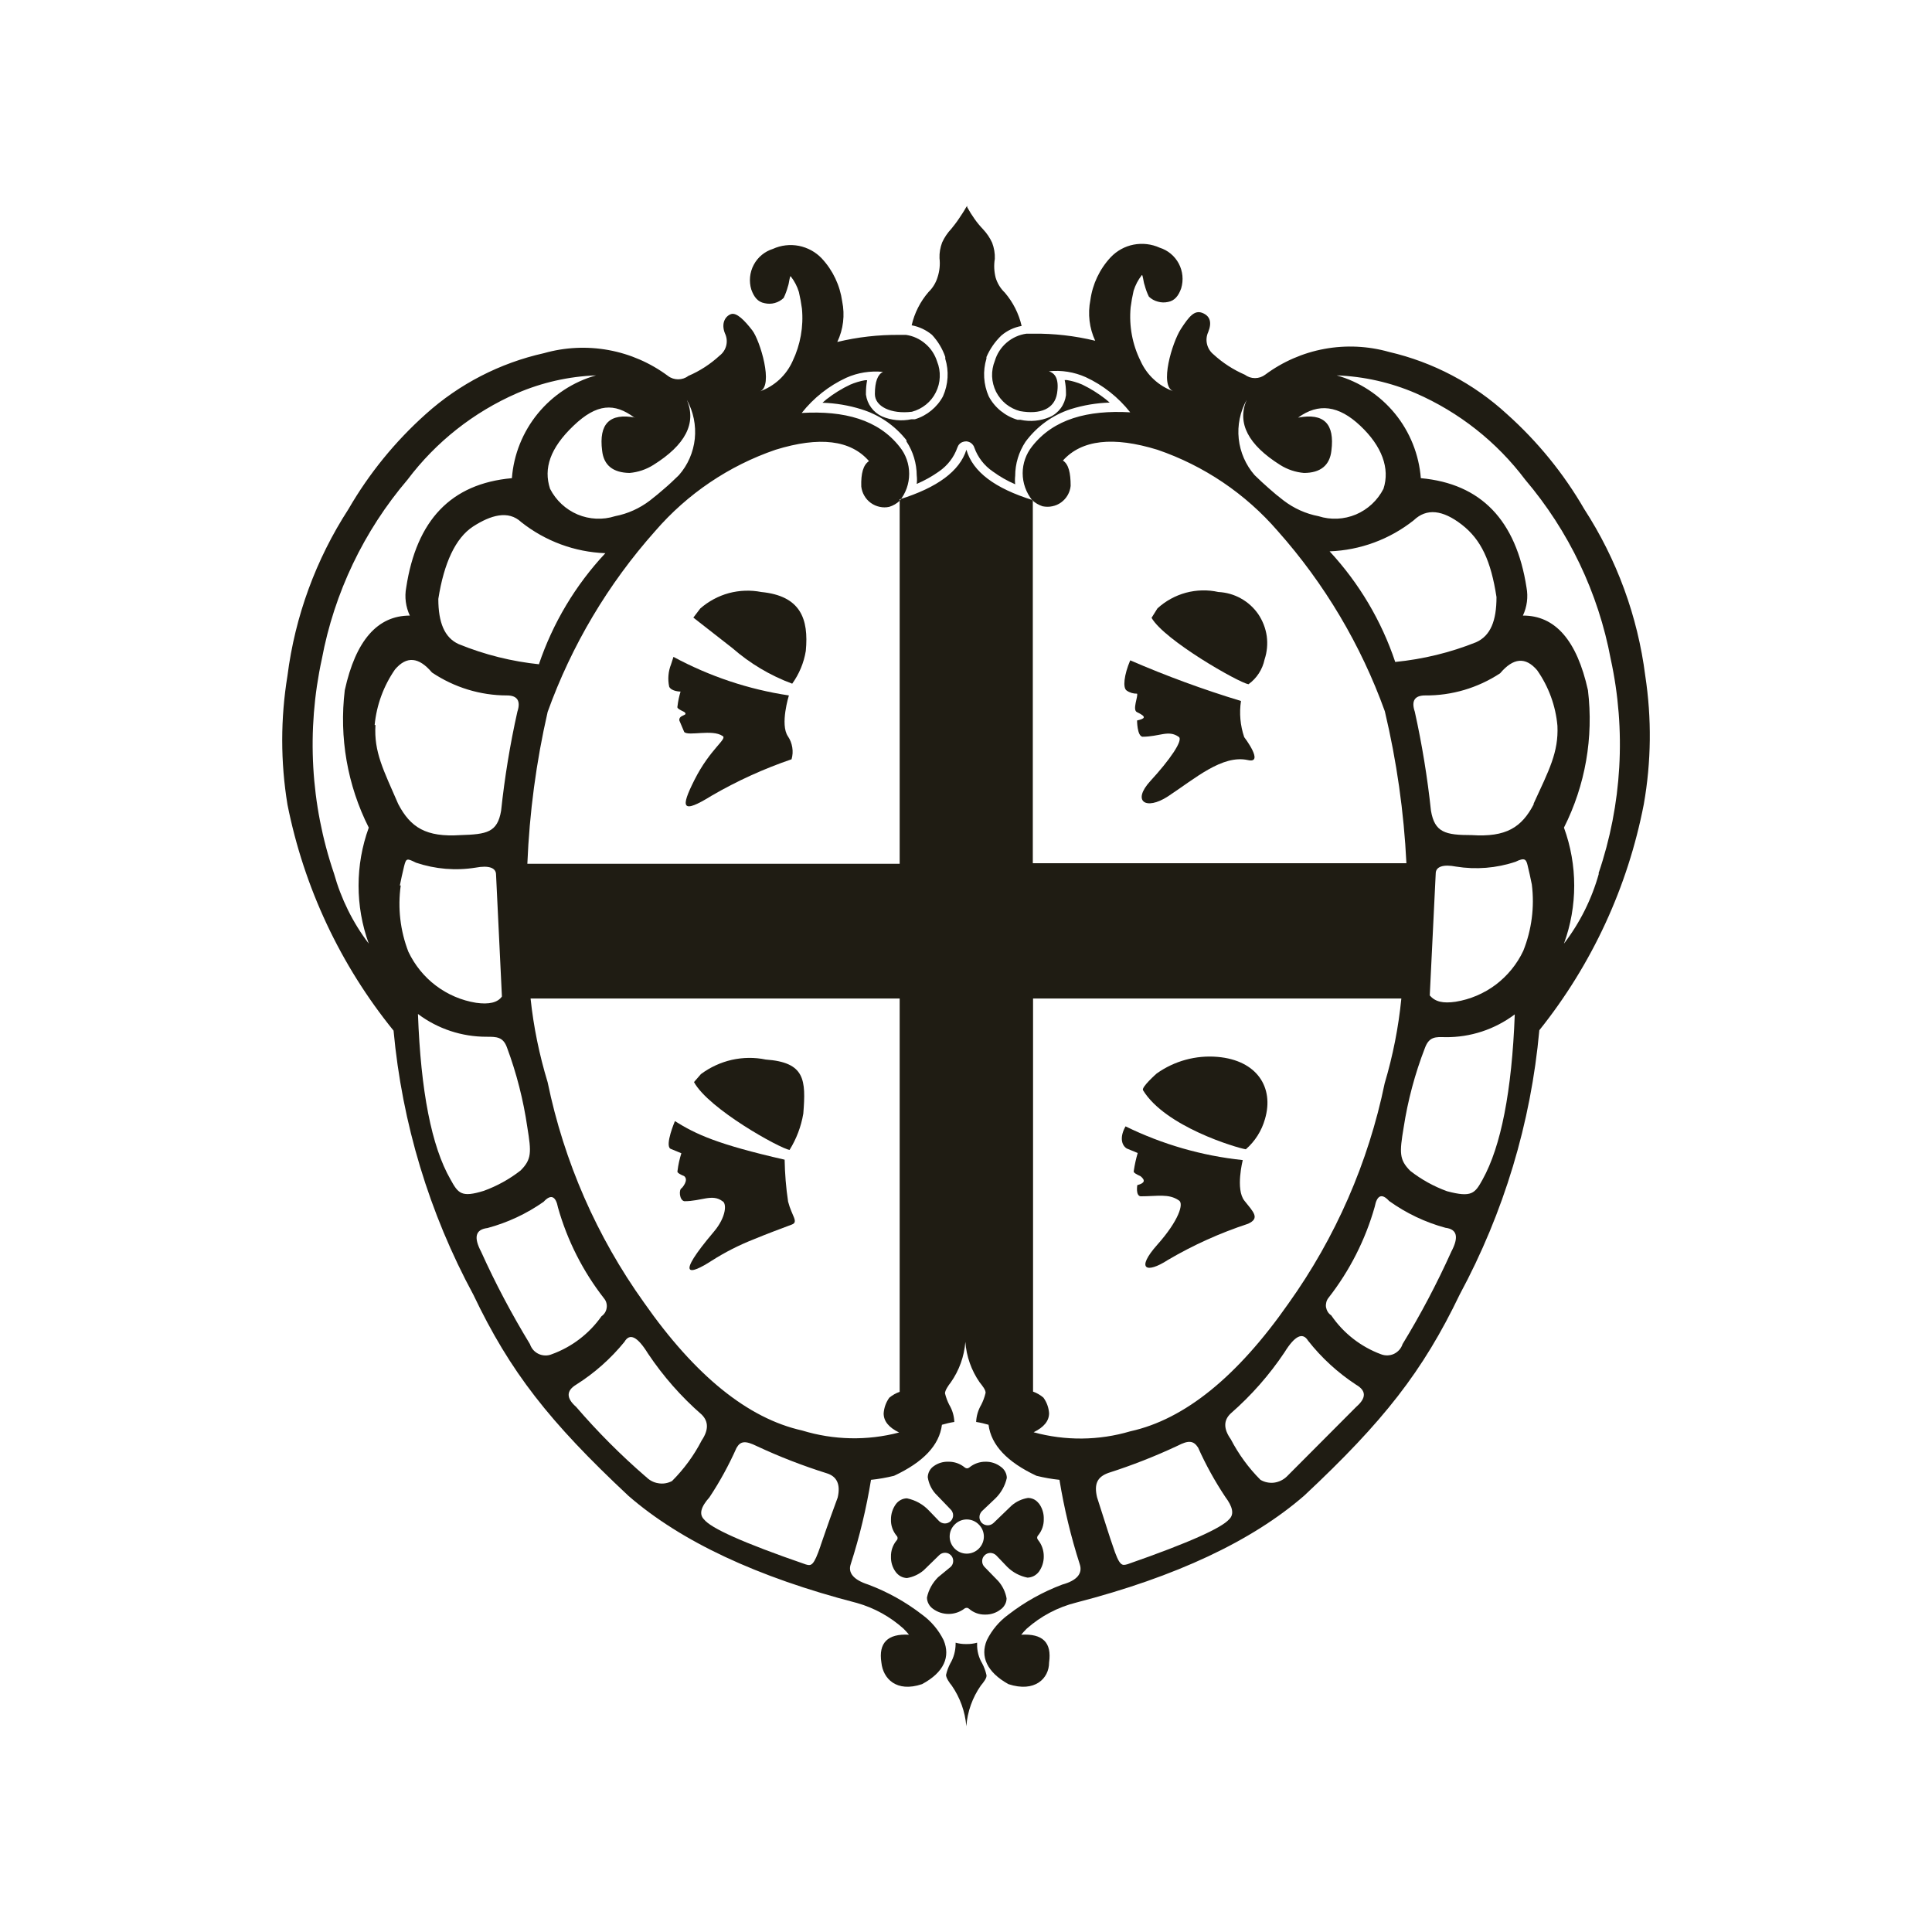 <svg width="24" height="24" viewBox="0 0 24 24" fill="none" xmlns="http://www.w3.org/2000/svg">
<path fill-rule="evenodd" clip-rule="evenodd" d="M11.653 19.593C11.584 19.662 11.535 19.749 11.515 19.845C11.515 19.872 11.522 19.899 11.535 19.923C11.547 19.947 11.566 19.968 11.588 19.984C11.644 20.026 11.713 20.049 11.784 20.049C11.854 20.049 11.923 20.026 11.979 19.984C11.987 19.977 11.998 19.973 12.008 19.973C12.019 19.973 12.029 19.977 12.037 19.984C12.093 20.033 12.165 20.059 12.239 20.057C12.308 20.058 12.375 20.036 12.429 19.994C12.451 19.979 12.47 19.958 12.483 19.934C12.497 19.91 12.504 19.883 12.504 19.855C12.49 19.776 12.454 19.701 12.401 19.641L12.229 19.464C12.21 19.444 12.2 19.418 12.201 19.391C12.201 19.364 12.212 19.339 12.232 19.32C12.251 19.301 12.277 19.291 12.304 19.291C12.331 19.292 12.357 19.303 12.376 19.322L12.512 19.464C12.581 19.533 12.669 19.579 12.764 19.598C12.792 19.597 12.819 19.59 12.844 19.577C12.868 19.564 12.889 19.546 12.906 19.524C12.946 19.468 12.967 19.401 12.966 19.332C12.966 19.259 12.942 19.188 12.896 19.131C12.889 19.123 12.884 19.112 12.884 19.102C12.884 19.091 12.889 19.08 12.896 19.073C12.943 19.016 12.968 18.944 12.966 18.87C12.968 18.812 12.953 18.754 12.924 18.704C12.916 18.689 12.905 18.675 12.893 18.663C12.878 18.646 12.859 18.632 12.837 18.622C12.816 18.613 12.793 18.608 12.77 18.608C12.694 18.62 12.623 18.653 12.565 18.704L12.343 18.918C12.323 18.937 12.297 18.948 12.27 18.948C12.242 18.948 12.216 18.937 12.196 18.918C12.178 18.899 12.167 18.873 12.167 18.846C12.167 18.82 12.178 18.794 12.196 18.774L12.366 18.613C12.436 18.544 12.485 18.457 12.507 18.36C12.507 18.333 12.5 18.306 12.487 18.282C12.474 18.258 12.456 18.237 12.434 18.222C12.38 18.18 12.313 18.157 12.244 18.158C12.171 18.157 12.099 18.182 12.042 18.229C12.034 18.236 12.024 18.24 12.013 18.24C12.002 18.24 11.992 18.236 11.984 18.229C11.927 18.182 11.856 18.157 11.782 18.158C11.717 18.156 11.654 18.174 11.601 18.212C11.578 18.227 11.559 18.248 11.546 18.272C11.533 18.296 11.526 18.323 11.525 18.35C11.536 18.424 11.567 18.493 11.616 18.55L11.81 18.752C11.82 18.761 11.827 18.772 11.832 18.785C11.838 18.797 11.84 18.81 11.84 18.824C11.84 18.837 11.838 18.85 11.832 18.863C11.827 18.875 11.82 18.886 11.81 18.896C11.791 18.914 11.765 18.925 11.738 18.925C11.711 18.925 11.685 18.914 11.666 18.896L11.537 18.762C11.464 18.686 11.37 18.634 11.267 18.613C11.24 18.613 11.213 18.62 11.189 18.633C11.165 18.646 11.144 18.664 11.128 18.686C11.089 18.741 11.067 18.808 11.068 18.875C11.065 18.949 11.091 19.021 11.138 19.078C11.146 19.085 11.15 19.096 11.15 19.107C11.15 19.117 11.146 19.128 11.138 19.136C11.091 19.192 11.066 19.264 11.068 19.338C11.066 19.407 11.087 19.474 11.128 19.529C11.145 19.551 11.165 19.569 11.189 19.582C11.213 19.595 11.24 19.602 11.267 19.603C11.344 19.59 11.415 19.557 11.474 19.507L11.669 19.317C11.678 19.308 11.69 19.301 11.702 19.296C11.714 19.291 11.728 19.289 11.741 19.289C11.755 19.289 11.768 19.292 11.78 19.297C11.792 19.303 11.803 19.31 11.813 19.32C11.822 19.329 11.829 19.341 11.834 19.353C11.839 19.366 11.841 19.379 11.841 19.392C11.841 19.406 11.838 19.419 11.833 19.431C11.827 19.444 11.82 19.455 11.81 19.464L11.653 19.593ZM11.797 19.088C11.797 19.031 11.82 18.977 11.86 18.938C11.899 18.898 11.953 18.875 12.009 18.875C12.066 18.875 12.12 18.898 12.159 18.938C12.199 18.977 12.222 19.031 12.222 19.088C12.222 19.144 12.199 19.198 12.159 19.238C12.12 19.277 12.066 19.3 12.009 19.3C11.953 19.3 11.899 19.277 11.86 19.238C11.82 19.198 11.797 19.144 11.797 19.088Z" fill="#1F1C13"/>
<path fill-rule="evenodd" clip-rule="evenodd" d="M12.138 20.423V20.406C12.095 20.418 12.05 20.424 12.004 20.423C11.959 20.424 11.914 20.418 11.871 20.406V20.423C11.87 20.508 11.848 20.591 11.805 20.663C11.781 20.709 11.763 20.757 11.752 20.807C11.752 20.843 11.795 20.906 11.823 20.939C11.926 21.088 11.989 21.262 12.004 21.444C12.018 21.262 12.08 21.088 12.184 20.939C12.211 20.906 12.264 20.843 12.254 20.807C12.243 20.757 12.225 20.709 12.201 20.663C12.158 20.591 12.136 20.508 12.138 20.423Z" fill="#1F1C13"/>
<path fill-rule="evenodd" clip-rule="evenodd" d="M20.438 8.394C20.344 7.656 20.085 6.949 19.68 6.324C19.425 5.883 19.101 5.485 18.721 5.145C18.308 4.765 17.803 4.499 17.256 4.372C16.995 4.298 16.72 4.285 16.453 4.334C16.186 4.383 15.934 4.493 15.716 4.655C15.68 4.682 15.636 4.697 15.59 4.697C15.544 4.697 15.5 4.682 15.464 4.655C15.321 4.593 15.189 4.508 15.075 4.403C15.034 4.37 15.006 4.325 14.994 4.275C14.982 4.225 14.987 4.172 15.009 4.125C15.057 4.004 15.032 3.925 14.936 3.887C14.84 3.85 14.774 3.925 14.668 4.089C14.562 4.254 14.398 4.794 14.575 4.86C14.485 4.828 14.403 4.778 14.333 4.713C14.263 4.649 14.207 4.57 14.168 4.483C14.066 4.278 14.024 4.048 14.045 3.819C14.054 3.75 14.066 3.681 14.082 3.612C14.104 3.542 14.138 3.476 14.184 3.418C14.196 3.403 14.204 3.506 14.219 3.542C14.232 3.591 14.249 3.639 14.272 3.685C14.303 3.715 14.341 3.736 14.383 3.747C14.424 3.759 14.467 3.76 14.509 3.751C14.592 3.736 14.64 3.675 14.673 3.582C14.704 3.479 14.693 3.369 14.643 3.274C14.593 3.18 14.508 3.109 14.406 3.077C14.305 3.031 14.191 3.018 14.082 3.039C13.973 3.06 13.874 3.115 13.797 3.196C13.66 3.343 13.572 3.529 13.545 3.728C13.511 3.899 13.532 4.076 13.605 4.233C13.353 4.172 13.095 4.142 12.835 4.145H12.752C12.661 4.157 12.575 4.196 12.505 4.256C12.435 4.316 12.384 4.395 12.358 4.483C12.333 4.545 12.322 4.61 12.324 4.676C12.327 4.742 12.344 4.807 12.373 4.866C12.403 4.925 12.445 4.977 12.496 5.019C12.548 5.06 12.607 5.09 12.671 5.107C12.924 5.152 13.1 5.079 13.131 4.887C13.161 4.695 13.098 4.635 13.03 4.612C13.186 4.596 13.343 4.621 13.487 4.685C13.703 4.785 13.892 4.935 14.04 5.122C13.512 5.092 13.088 5.205 12.822 5.544C12.746 5.639 12.704 5.757 12.704 5.878C12.704 6 12.746 6.118 12.822 6.213C12.859 6.248 12.903 6.273 12.951 6.289C12.991 6.297 13.032 6.298 13.072 6.289C13.112 6.281 13.149 6.265 13.182 6.241C13.215 6.217 13.243 6.186 13.263 6.151C13.283 6.116 13.296 6.077 13.3 6.036C13.3 5.872 13.274 5.766 13.204 5.721C13.436 5.463 13.828 5.418 14.378 5.587C14.957 5.785 15.473 6.134 15.873 6.597C16.455 7.252 16.906 8.012 17.203 8.836C17.35 9.456 17.44 10.087 17.471 10.723H12.83V6.213C12.358 6.066 12.085 5.862 12.005 5.587C11.921 5.852 11.646 6.056 11.176 6.203V10.73H6.551C6.577 10.095 6.661 9.464 6.803 8.844C7.101 8.016 7.554 7.254 8.139 6.597C8.539 6.134 9.055 5.785 9.634 5.587C10.181 5.418 10.568 5.466 10.795 5.728C10.724 5.774 10.694 5.88 10.699 6.044C10.704 6.084 10.716 6.123 10.737 6.158C10.757 6.193 10.784 6.223 10.817 6.247C10.85 6.271 10.888 6.288 10.927 6.296C10.967 6.305 11.008 6.305 11.047 6.296C11.096 6.281 11.14 6.255 11.176 6.221C11.253 6.126 11.294 6.008 11.294 5.886C11.294 5.764 11.253 5.646 11.176 5.551C10.911 5.213 10.487 5.099 9.959 5.13C10.107 4.943 10.296 4.793 10.512 4.693C10.655 4.629 10.813 4.604 10.969 4.62C10.904 4.65 10.868 4.741 10.868 4.895C10.868 5.049 11.068 5.147 11.328 5.115C11.392 5.098 11.451 5.068 11.503 5.026C11.554 4.985 11.596 4.933 11.625 4.874C11.655 4.815 11.672 4.75 11.674 4.684C11.677 4.618 11.666 4.552 11.641 4.491C11.614 4.405 11.564 4.328 11.495 4.27C11.427 4.211 11.344 4.173 11.255 4.16H11.171C10.912 4.158 10.653 4.187 10.401 4.248C10.476 4.091 10.497 3.914 10.462 3.744C10.434 3.544 10.346 3.358 10.209 3.211C10.133 3.13 10.033 3.076 9.924 3.054C9.815 3.033 9.702 3.046 9.601 3.092C9.499 3.124 9.413 3.195 9.363 3.29C9.313 3.384 9.302 3.495 9.333 3.597C9.366 3.69 9.414 3.751 9.497 3.766C9.539 3.776 9.583 3.776 9.624 3.764C9.666 3.753 9.704 3.731 9.735 3.701C9.757 3.655 9.775 3.606 9.788 3.557C9.803 3.521 9.81 3.418 9.823 3.433C9.868 3.491 9.903 3.557 9.924 3.627C9.94 3.696 9.953 3.765 9.962 3.834C9.983 4.058 9.943 4.283 9.846 4.486C9.807 4.573 9.751 4.651 9.681 4.716C9.611 4.78 9.529 4.83 9.439 4.862C9.616 4.796 9.439 4.226 9.346 4.105C9.252 3.983 9.149 3.875 9.078 3.903C9.007 3.93 8.957 4.019 9.005 4.14C9.028 4.187 9.034 4.24 9.022 4.291C9.01 4.341 8.981 4.386 8.939 4.418C8.825 4.523 8.693 4.609 8.55 4.67C8.514 4.698 8.47 4.712 8.424 4.712C8.379 4.712 8.334 4.698 8.298 4.67C8.08 4.508 7.828 4.398 7.561 4.349C7.294 4.3 7.019 4.313 6.758 4.387C6.211 4.509 5.704 4.77 5.288 5.145C4.908 5.485 4.584 5.883 4.329 6.324C3.924 6.949 3.665 7.656 3.571 8.394C3.484 8.925 3.484 9.465 3.571 9.995C3.776 11.024 4.228 11.988 4.889 12.803C4.995 13.953 5.332 15.07 5.881 16.085C6.336 17.04 6.823 17.661 7.808 18.583C8.459 19.148 9.405 19.592 10.646 19.913C10.861 19.974 11.058 20.083 11.224 20.232C11.248 20.256 11.271 20.281 11.292 20.307C11.027 20.292 10.911 20.408 10.949 20.653C10.969 20.85 11.133 21.029 11.454 20.921C11.732 20.772 11.807 20.577 11.722 20.375C11.66 20.249 11.568 20.14 11.454 20.057C11.251 19.9 11.025 19.774 10.785 19.684C10.601 19.625 10.532 19.537 10.568 19.431C10.678 19.089 10.762 18.738 10.82 18.383C10.916 18.373 11.012 18.356 11.106 18.333C11.469 18.163 11.669 17.954 11.701 17.699C11.752 17.684 11.803 17.672 11.855 17.664C11.852 17.589 11.831 17.516 11.792 17.451C11.769 17.406 11.751 17.358 11.739 17.308C11.739 17.272 11.782 17.209 11.81 17.174C11.915 17.025 11.978 16.85 11.992 16.669C12.005 16.85 12.067 17.025 12.171 17.174C12.199 17.209 12.252 17.272 12.242 17.308C12.23 17.358 12.212 17.406 12.189 17.451C12.151 17.516 12.129 17.589 12.126 17.664C12.178 17.672 12.229 17.684 12.28 17.699C12.312 17.951 12.512 18.163 12.876 18.333C12.969 18.356 13.065 18.373 13.161 18.383C13.219 18.738 13.303 19.089 13.413 19.431C13.451 19.545 13.381 19.633 13.196 19.684C12.956 19.774 12.73 19.9 12.527 20.057C12.413 20.14 12.321 20.249 12.259 20.375C12.174 20.577 12.259 20.772 12.527 20.921C12.855 21.029 13.032 20.85 13.032 20.653C13.068 20.401 12.951 20.292 12.686 20.307C12.707 20.281 12.73 20.256 12.754 20.232C12.93 20.076 13.14 19.965 13.368 19.908C14.608 19.587 15.554 19.143 16.203 18.578C17.188 17.656 17.675 17.035 18.133 16.081C18.681 15.064 19.018 13.948 19.122 12.798C19.776 11.981 20.221 11.018 20.42 9.99C20.513 9.463 20.519 8.924 20.438 8.394ZM6.707 8.253C6.36 8.218 6.02 8.133 5.697 8.001C5.523 7.922 5.445 7.735 5.445 7.44C5.515 6.993 5.659 6.683 5.876 6.541C6.094 6.4 6.313 6.334 6.475 6.486C6.773 6.722 7.139 6.858 7.52 6.872C7.149 7.268 6.868 7.739 6.694 8.253H6.707ZM7.894 5.188C7.573 5.127 7.437 5.264 7.48 5.599C7.5 5.779 7.614 5.872 7.821 5.875C7.926 5.866 8.027 5.832 8.116 5.776C8.515 5.527 8.654 5.258 8.533 4.968C8.614 5.115 8.648 5.284 8.631 5.451C8.613 5.618 8.545 5.776 8.434 5.902C8.371 5.963 8.313 6.019 8.257 6.066C8.202 6.114 8.136 6.17 8.073 6.218C7.946 6.315 7.798 6.382 7.641 6.412C7.488 6.461 7.323 6.453 7.175 6.391C7.027 6.328 6.906 6.215 6.833 6.072C6.75 5.819 6.833 5.567 7.124 5.289C7.414 5.011 7.634 5.003 7.881 5.188H7.894ZM4.149 10.851C3.857 9.994 3.805 9.073 3.998 8.187C4.152 7.364 4.52 6.595 5.063 5.958C5.416 5.489 5.884 5.12 6.422 4.885C6.733 4.751 7.066 4.676 7.404 4.663C7.12 4.743 6.868 4.909 6.681 5.137C6.494 5.366 6.381 5.646 6.359 5.94C5.601 6.008 5.174 6.463 5.046 7.299C5.024 7.417 5.04 7.538 5.091 7.647C4.69 7.647 4.419 7.955 4.283 8.574C4.212 9.16 4.315 9.754 4.581 10.281C4.412 10.746 4.412 11.257 4.581 11.722C4.383 11.462 4.237 11.166 4.149 10.851ZM4.654 9.006C4.678 8.758 4.765 8.521 4.907 8.316C5.051 8.147 5.202 8.16 5.366 8.354C5.642 8.539 5.966 8.639 6.298 8.639C6.424 8.639 6.472 8.705 6.427 8.841C6.336 9.247 6.269 9.658 6.225 10.071C6.179 10.341 6.048 10.364 5.72 10.374C5.291 10.402 5.099 10.278 4.947 9.988C4.763 9.564 4.644 9.344 4.664 9.006H4.654ZM4.967 11C4.985 10.912 4.995 10.864 5.02 10.76C5.046 10.657 5.056 10.662 5.169 10.717C5.408 10.797 5.661 10.818 5.909 10.778C6.068 10.748 6.162 10.778 6.162 10.864C6.211 11.874 6.235 12.379 6.235 12.379C6.182 12.455 6.073 12.48 5.914 12.457C5.733 12.428 5.562 12.355 5.415 12.244C5.269 12.134 5.152 11.989 5.073 11.823C4.972 11.562 4.939 11.278 4.978 11H4.967ZM5.596 14.651C5.361 14.242 5.227 13.556 5.192 12.596C5.438 12.781 5.738 12.88 6.046 12.879C6.167 12.879 6.25 12.879 6.298 13.013C6.417 13.333 6.502 13.666 6.551 14.005C6.601 14.313 6.606 14.401 6.467 14.54C6.329 14.648 6.175 14.733 6.01 14.793C5.732 14.879 5.692 14.826 5.596 14.651ZM6.583 16.697C6.358 16.327 6.155 15.945 5.977 15.55C5.881 15.368 5.907 15.273 6.056 15.255C6.305 15.188 6.541 15.078 6.753 14.929C6.843 14.831 6.904 14.856 6.932 15.002C7.048 15.412 7.243 15.796 7.505 16.131C7.518 16.147 7.528 16.166 7.533 16.186C7.538 16.206 7.54 16.227 7.536 16.248C7.533 16.269 7.526 16.288 7.515 16.306C7.504 16.324 7.489 16.339 7.472 16.351C7.319 16.568 7.103 16.733 6.854 16.823C6.828 16.834 6.8 16.839 6.772 16.838C6.744 16.837 6.716 16.831 6.691 16.819C6.665 16.807 6.643 16.79 6.624 16.769C6.606 16.748 6.592 16.723 6.583 16.697ZM8.023 18.345C7.713 18.077 7.424 17.787 7.157 17.477C7.033 17.368 7.033 17.277 7.157 17.201C7.384 17.058 7.587 16.878 7.757 16.669C7.823 16.555 7.919 16.603 8.05 16.815C8.238 17.096 8.462 17.351 8.717 17.573C8.803 17.659 8.803 17.765 8.717 17.893C8.621 18.08 8.496 18.25 8.348 18.398C8.295 18.426 8.235 18.436 8.176 18.425C8.117 18.416 8.063 18.386 8.023 18.343V18.345ZM10.194 19.201C10.108 19.454 10.078 19.454 10.01 19.434C9.217 19.161 8.831 18.982 8.747 18.876C8.682 18.812 8.704 18.722 8.813 18.6C8.942 18.406 9.054 18.2 9.149 17.987C9.199 17.898 9.262 17.896 9.401 17.964C9.681 18.095 9.97 18.207 10.265 18.3C10.396 18.338 10.444 18.439 10.406 18.603C10.257 19.007 10.237 19.08 10.194 19.199V19.201ZM11.176 17.29C11.129 17.306 11.086 17.331 11.047 17.363C11.006 17.42 10.982 17.487 10.977 17.558C10.977 17.654 11.04 17.732 11.169 17.795C10.773 17.899 10.356 17.89 9.964 17.77C9.291 17.62 8.636 17.09 8 16.181C7.414 15.363 7.006 14.43 6.803 13.444C6.7 13.105 6.628 12.757 6.591 12.404H11.176V17.29ZM15.946 6.218C15.883 6.17 15.822 6.12 15.762 6.066C15.701 6.013 15.648 5.963 15.585 5.902C15.475 5.776 15.406 5.618 15.388 5.451C15.37 5.284 15.405 5.115 15.486 4.968C15.365 5.256 15.504 5.525 15.903 5.776C15.992 5.832 16.093 5.866 16.198 5.875C16.405 5.875 16.519 5.779 16.539 5.599C16.582 5.264 16.446 5.127 16.125 5.188C16.378 5.003 16.63 5.036 16.898 5.289C17.166 5.541 17.269 5.819 17.186 6.072C17.113 6.215 16.992 6.328 16.844 6.391C16.696 6.453 16.531 6.461 16.378 6.412C16.221 6.382 16.073 6.315 15.946 6.218ZM17.332 8.223C17.161 7.712 16.883 7.244 16.517 6.849C16.897 6.835 17.263 6.7 17.562 6.463C17.721 6.311 17.92 6.332 18.16 6.518C18.4 6.705 18.521 6.968 18.59 7.417C18.59 7.713 18.516 7.897 18.337 7.978C18.015 8.107 17.677 8.189 17.332 8.223ZM12.84 17.792C12.969 17.729 13.032 17.651 13.032 17.555C13.027 17.485 13.003 17.418 12.961 17.361C12.923 17.329 12.88 17.304 12.833 17.287V12.404H17.408C17.373 12.761 17.303 13.114 17.201 13.457C16.998 14.442 16.591 15.373 16.006 16.192C15.37 17.102 14.715 17.632 14.042 17.78C13.65 17.896 13.234 17.9 12.84 17.792ZM15.269 18.873C15.176 18.979 14.79 19.158 14.007 19.431C13.939 19.449 13.908 19.464 13.822 19.199C13.78 19.08 13.759 19.007 13.628 18.6C13.59 18.436 13.628 18.348 13.769 18.297C14.063 18.203 14.351 18.09 14.63 17.959C14.762 17.891 14.825 17.893 14.883 17.982C14.978 18.195 15.092 18.401 15.221 18.595C15.312 18.716 15.335 18.81 15.269 18.873ZM16.85 17.474L15.984 18.343C15.941 18.384 15.886 18.41 15.828 18.418C15.769 18.425 15.709 18.413 15.658 18.383C15.51 18.235 15.386 18.064 15.289 17.878C15.198 17.75 15.198 17.643 15.289 17.558C15.544 17.335 15.768 17.081 15.956 16.8C16.087 16.588 16.183 16.548 16.249 16.654C16.416 16.867 16.618 17.052 16.845 17.201C16.974 17.275 16.974 17.366 16.85 17.474ZM18.029 15.548C17.851 15.943 17.649 16.327 17.423 16.697C17.415 16.723 17.401 16.747 17.383 16.768C17.364 16.789 17.342 16.806 17.317 16.818C17.292 16.83 17.264 16.836 17.236 16.837C17.209 16.838 17.181 16.833 17.155 16.823C16.904 16.73 16.688 16.561 16.537 16.34C16.52 16.329 16.505 16.314 16.494 16.296C16.483 16.278 16.476 16.259 16.472 16.238C16.469 16.217 16.471 16.196 16.476 16.176C16.481 16.156 16.491 16.137 16.504 16.121C16.766 15.785 16.961 15.402 17.077 14.992C17.105 14.846 17.166 14.82 17.256 14.919C17.468 15.071 17.705 15.184 17.956 15.252C18.1 15.27 18.125 15.366 18.029 15.548ZM18.418 14.651C18.322 14.826 18.282 14.879 17.976 14.798C17.811 14.738 17.657 14.653 17.519 14.545C17.38 14.406 17.385 14.318 17.436 14.01C17.488 13.671 17.577 13.338 17.701 13.018C17.754 12.874 17.837 12.881 17.953 12.884C18.265 12.888 18.568 12.788 18.817 12.601C18.781 13.556 18.645 14.242 18.418 14.651ZM18.923 11.811C18.845 11.977 18.727 12.121 18.581 12.232C18.434 12.342 18.263 12.415 18.082 12.444C17.923 12.467 17.829 12.444 17.761 12.366C17.761 12.366 17.786 11.861 17.835 10.851C17.835 10.763 17.933 10.735 18.087 10.765C18.335 10.805 18.589 10.785 18.827 10.705C18.941 10.649 18.958 10.675 18.976 10.748C18.994 10.821 19.011 10.899 19.029 10.988C19.064 11.267 19.027 11.55 18.923 11.811ZM19.054 9.988C18.903 10.278 18.711 10.402 18.282 10.374C17.953 10.374 17.822 10.341 17.776 10.071C17.732 9.658 17.665 9.247 17.575 8.841C17.529 8.705 17.575 8.639 17.703 8.639C18.034 8.642 18.358 8.546 18.635 8.364C18.799 8.17 18.951 8.157 19.095 8.326C19.238 8.53 19.325 8.768 19.347 9.016C19.362 9.344 19.244 9.564 19.049 9.988H19.054ZM19.862 10.851C19.774 11.167 19.627 11.462 19.428 11.722C19.598 11.257 19.598 10.746 19.428 10.281C19.694 9.754 19.797 9.16 19.726 8.574C19.589 7.955 19.319 7.645 18.918 7.647C18.969 7.538 18.985 7.417 18.963 7.299C18.834 6.463 18.398 6.008 17.65 5.94C17.627 5.646 17.515 5.366 17.328 5.137C17.141 4.909 16.889 4.743 16.605 4.663C16.943 4.676 17.276 4.751 17.587 4.885C18.125 5.12 18.593 5.489 18.946 5.958C19.488 6.596 19.855 7.364 20.009 8.187C20.202 9.073 20.149 9.994 19.857 10.851H19.862Z" fill="#1F1C13"/>
<path fill-rule="evenodd" clip-rule="evenodd" d="M11.742 4.433C11.743 4.44 11.743 4.448 11.742 4.455C11.79 4.609 11.78 4.775 11.714 4.923C11.678 4.991 11.628 5.051 11.568 5.1C11.508 5.149 11.44 5.186 11.366 5.208C11.357 5.209 11.349 5.209 11.34 5.208H11.323C11.2 5.234 11.072 5.222 10.957 5.173C10.903 5.148 10.857 5.111 10.822 5.063C10.787 5.016 10.765 4.961 10.757 4.902V4.887C10.757 4.832 10.761 4.777 10.772 4.723H10.747C10.683 4.734 10.62 4.753 10.56 4.779C10.456 4.828 10.358 4.889 10.267 4.96L10.217 5.003C10.38 5.008 10.543 5.035 10.699 5.084C10.921 5.152 11.116 5.286 11.26 5.468C11.261 5.473 11.261 5.478 11.26 5.483C11.343 5.609 11.387 5.756 11.388 5.907C11.392 5.942 11.392 5.976 11.388 6.011C11.485 5.97 11.578 5.918 11.664 5.857C11.77 5.784 11.851 5.68 11.893 5.559C11.899 5.542 11.908 5.526 11.921 5.514C11.934 5.501 11.949 5.493 11.967 5.488C11.98 5.484 11.995 5.482 12.009 5.483C12.023 5.485 12.037 5.489 12.049 5.495C12.062 5.502 12.073 5.511 12.082 5.522C12.092 5.533 12.099 5.545 12.103 5.559C12.146 5.68 12.226 5.784 12.333 5.857C12.419 5.92 12.512 5.973 12.611 6.016C12.607 5.981 12.607 5.947 12.611 5.912C12.611 5.761 12.656 5.614 12.739 5.488C12.88 5.297 13.076 5.155 13.302 5.082C13.459 5.033 13.621 5.006 13.785 5.001L13.734 4.958C13.643 4.887 13.545 4.826 13.441 4.776C13.38 4.75 13.317 4.732 13.252 4.721H13.226C13.237 4.773 13.242 4.826 13.242 4.88V4.91C13.234 4.968 13.212 5.024 13.177 5.071C13.142 5.118 13.096 5.156 13.042 5.18C12.927 5.229 12.799 5.242 12.676 5.215H12.658H12.641C12.565 5.193 12.494 5.155 12.432 5.105C12.37 5.055 12.319 4.993 12.282 4.923C12.217 4.775 12.207 4.609 12.254 4.455V4.435C12.297 4.335 12.36 4.244 12.439 4.168C12.511 4.106 12.598 4.066 12.691 4.049C12.656 3.896 12.584 3.754 12.482 3.635C12.428 3.583 12.389 3.519 12.368 3.448C12.349 3.372 12.345 3.293 12.358 3.216C12.361 3.148 12.349 3.08 12.325 3.016C12.297 2.954 12.258 2.897 12.211 2.847C12.173 2.807 12.137 2.764 12.105 2.718C12.073 2.673 12.043 2.625 12.015 2.574V2.557L12.002 2.574C11.974 2.625 11.941 2.673 11.911 2.718C11.881 2.764 11.848 2.804 11.818 2.842C11.771 2.892 11.732 2.949 11.704 3.011C11.68 3.074 11.668 3.141 11.671 3.208C11.68 3.286 11.672 3.365 11.648 3.44C11.627 3.511 11.588 3.576 11.535 3.627C11.432 3.746 11.36 3.888 11.325 4.041C11.418 4.058 11.505 4.099 11.578 4.16C11.651 4.239 11.707 4.331 11.742 4.433Z" fill="#1F1C13"/>
<path fill-rule="evenodd" clip-rule="evenodd" d="M15.509 8.5C15.612 8.426 15.683 8.316 15.709 8.192C15.74 8.099 15.749 8 15.736 7.902C15.722 7.805 15.686 7.712 15.631 7.63C15.575 7.549 15.502 7.482 15.415 7.434C15.33 7.386 15.234 7.359 15.135 7.354C15.002 7.324 14.864 7.328 14.732 7.363C14.6 7.399 14.478 7.466 14.378 7.558L14.305 7.675C14.466 7.955 15.388 8.48 15.509 8.5Z" fill="#1F1C13"/>
<path fill-rule="evenodd" clip-rule="evenodd" d="M14.125 8.617C14.141 8.647 14.062 8.821 14.125 8.847C14.247 8.905 14.226 8.927 14.125 8.95C14.125 8.95 14.125 9.139 14.191 9.152C14.403 9.152 14.514 9.064 14.64 9.152C14.709 9.187 14.527 9.445 14.292 9.7C14.057 9.955 14.234 10.071 14.507 9.894C14.845 9.672 15.183 9.372 15.502 9.442C15.711 9.49 15.456 9.157 15.456 9.157C15.407 9.013 15.393 8.859 15.416 8.708C14.948 8.566 14.488 8.397 14.04 8.203C13.964 8.382 13.944 8.546 13.997 8.579C14.034 8.605 14.08 8.618 14.125 8.617Z" fill="#1F1C13"/>
<path fill-rule="evenodd" clip-rule="evenodd" d="M9.457 7.354C9.323 7.328 9.186 7.333 9.054 7.368C8.923 7.404 8.802 7.469 8.699 7.559L8.613 7.672C8.866 7.869 8.866 7.869 9.098 8.051C9.317 8.242 9.568 8.392 9.841 8.493C9.928 8.372 9.986 8.233 10.01 8.086C10.048 7.685 9.944 7.402 9.457 7.354Z" fill="#1F1C13"/>
<path fill-rule="evenodd" clip-rule="evenodd" d="M9.8 8.639C9.298 8.564 8.813 8.401 8.366 8.16L8.336 8.253C8.301 8.341 8.293 8.438 8.313 8.531C8.343 8.591 8.454 8.591 8.454 8.591C8.436 8.651 8.423 8.712 8.416 8.773C8.416 8.786 8.396 8.796 8.5 8.844C8.56 8.894 8.429 8.874 8.439 8.95L8.5 9.094C8.555 9.147 8.848 9.056 8.975 9.142C9.043 9.177 8.823 9.298 8.626 9.69C8.454 10.033 8.462 10.119 8.841 9.884C9.156 9.701 9.488 9.55 9.833 9.432C9.847 9.384 9.85 9.334 9.842 9.285C9.834 9.235 9.816 9.188 9.788 9.147C9.687 9 9.8 8.639 9.8 8.639Z" fill="#1F1C13"/>
<path fill-rule="evenodd" clip-rule="evenodd" d="M15.476 14.277C15.59 14.178 15.673 14.047 15.714 13.901C15.83 13.507 15.613 13.171 15.125 13.129C14.856 13.106 14.588 13.179 14.368 13.336C14.368 13.336 14.176 13.505 14.199 13.543C14.474 13.995 15.355 14.257 15.476 14.277Z" fill="#1F1C13"/>
<path fill-rule="evenodd" clip-rule="evenodd" d="M14.085 14.54C14.085 14.555 14.065 14.565 14.168 14.611C14.229 14.661 14.224 14.697 14.128 14.722C14.128 14.722 14.105 14.851 14.168 14.861C14.38 14.861 14.517 14.825 14.643 14.911C14.711 14.947 14.643 15.164 14.375 15.464C14.108 15.765 14.236 15.828 14.509 15.651C14.824 15.466 15.157 15.316 15.504 15.202C15.655 15.133 15.572 15.058 15.459 14.916C15.345 14.775 15.438 14.411 15.438 14.411C14.932 14.358 14.439 14.216 13.982 13.992C13.911 14.116 13.926 14.222 13.997 14.267L14.133 14.323C14.112 14.394 14.096 14.467 14.085 14.54Z" fill="#1F1C13"/>
<path fill-rule="evenodd" clip-rule="evenodd" d="M9.512 13.162C9.373 13.133 9.229 13.135 9.09 13.166C8.951 13.198 8.821 13.258 8.707 13.343L8.621 13.442C8.805 13.778 9.687 14.265 9.808 14.285C9.894 14.147 9.952 13.994 9.979 13.833C10.012 13.414 10.002 13.197 9.512 13.162Z" fill="#1F1C13"/>
<path fill-rule="evenodd" clip-rule="evenodd" d="M9.747 14.406C8.911 14.215 8.646 14.091 8.384 13.927C8.384 13.927 8.257 14.225 8.328 14.27L8.464 14.326C8.442 14.396 8.426 14.467 8.417 14.54C8.417 14.556 8.396 14.566 8.5 14.611C8.56 14.662 8.47 14.758 8.47 14.758C8.429 14.775 8.439 14.912 8.502 14.922C8.714 14.922 8.848 14.826 8.975 14.922C9.028 14.947 9.025 15.116 8.866 15.303C8.379 15.879 8.568 15.838 8.841 15.661C9.007 15.555 9.183 15.466 9.366 15.394C9.53 15.326 9.687 15.268 9.836 15.212C9.924 15.179 9.836 15.106 9.79 14.927C9.764 14.754 9.75 14.581 9.747 14.406Z" fill="#1F1C13"/>
</svg>
